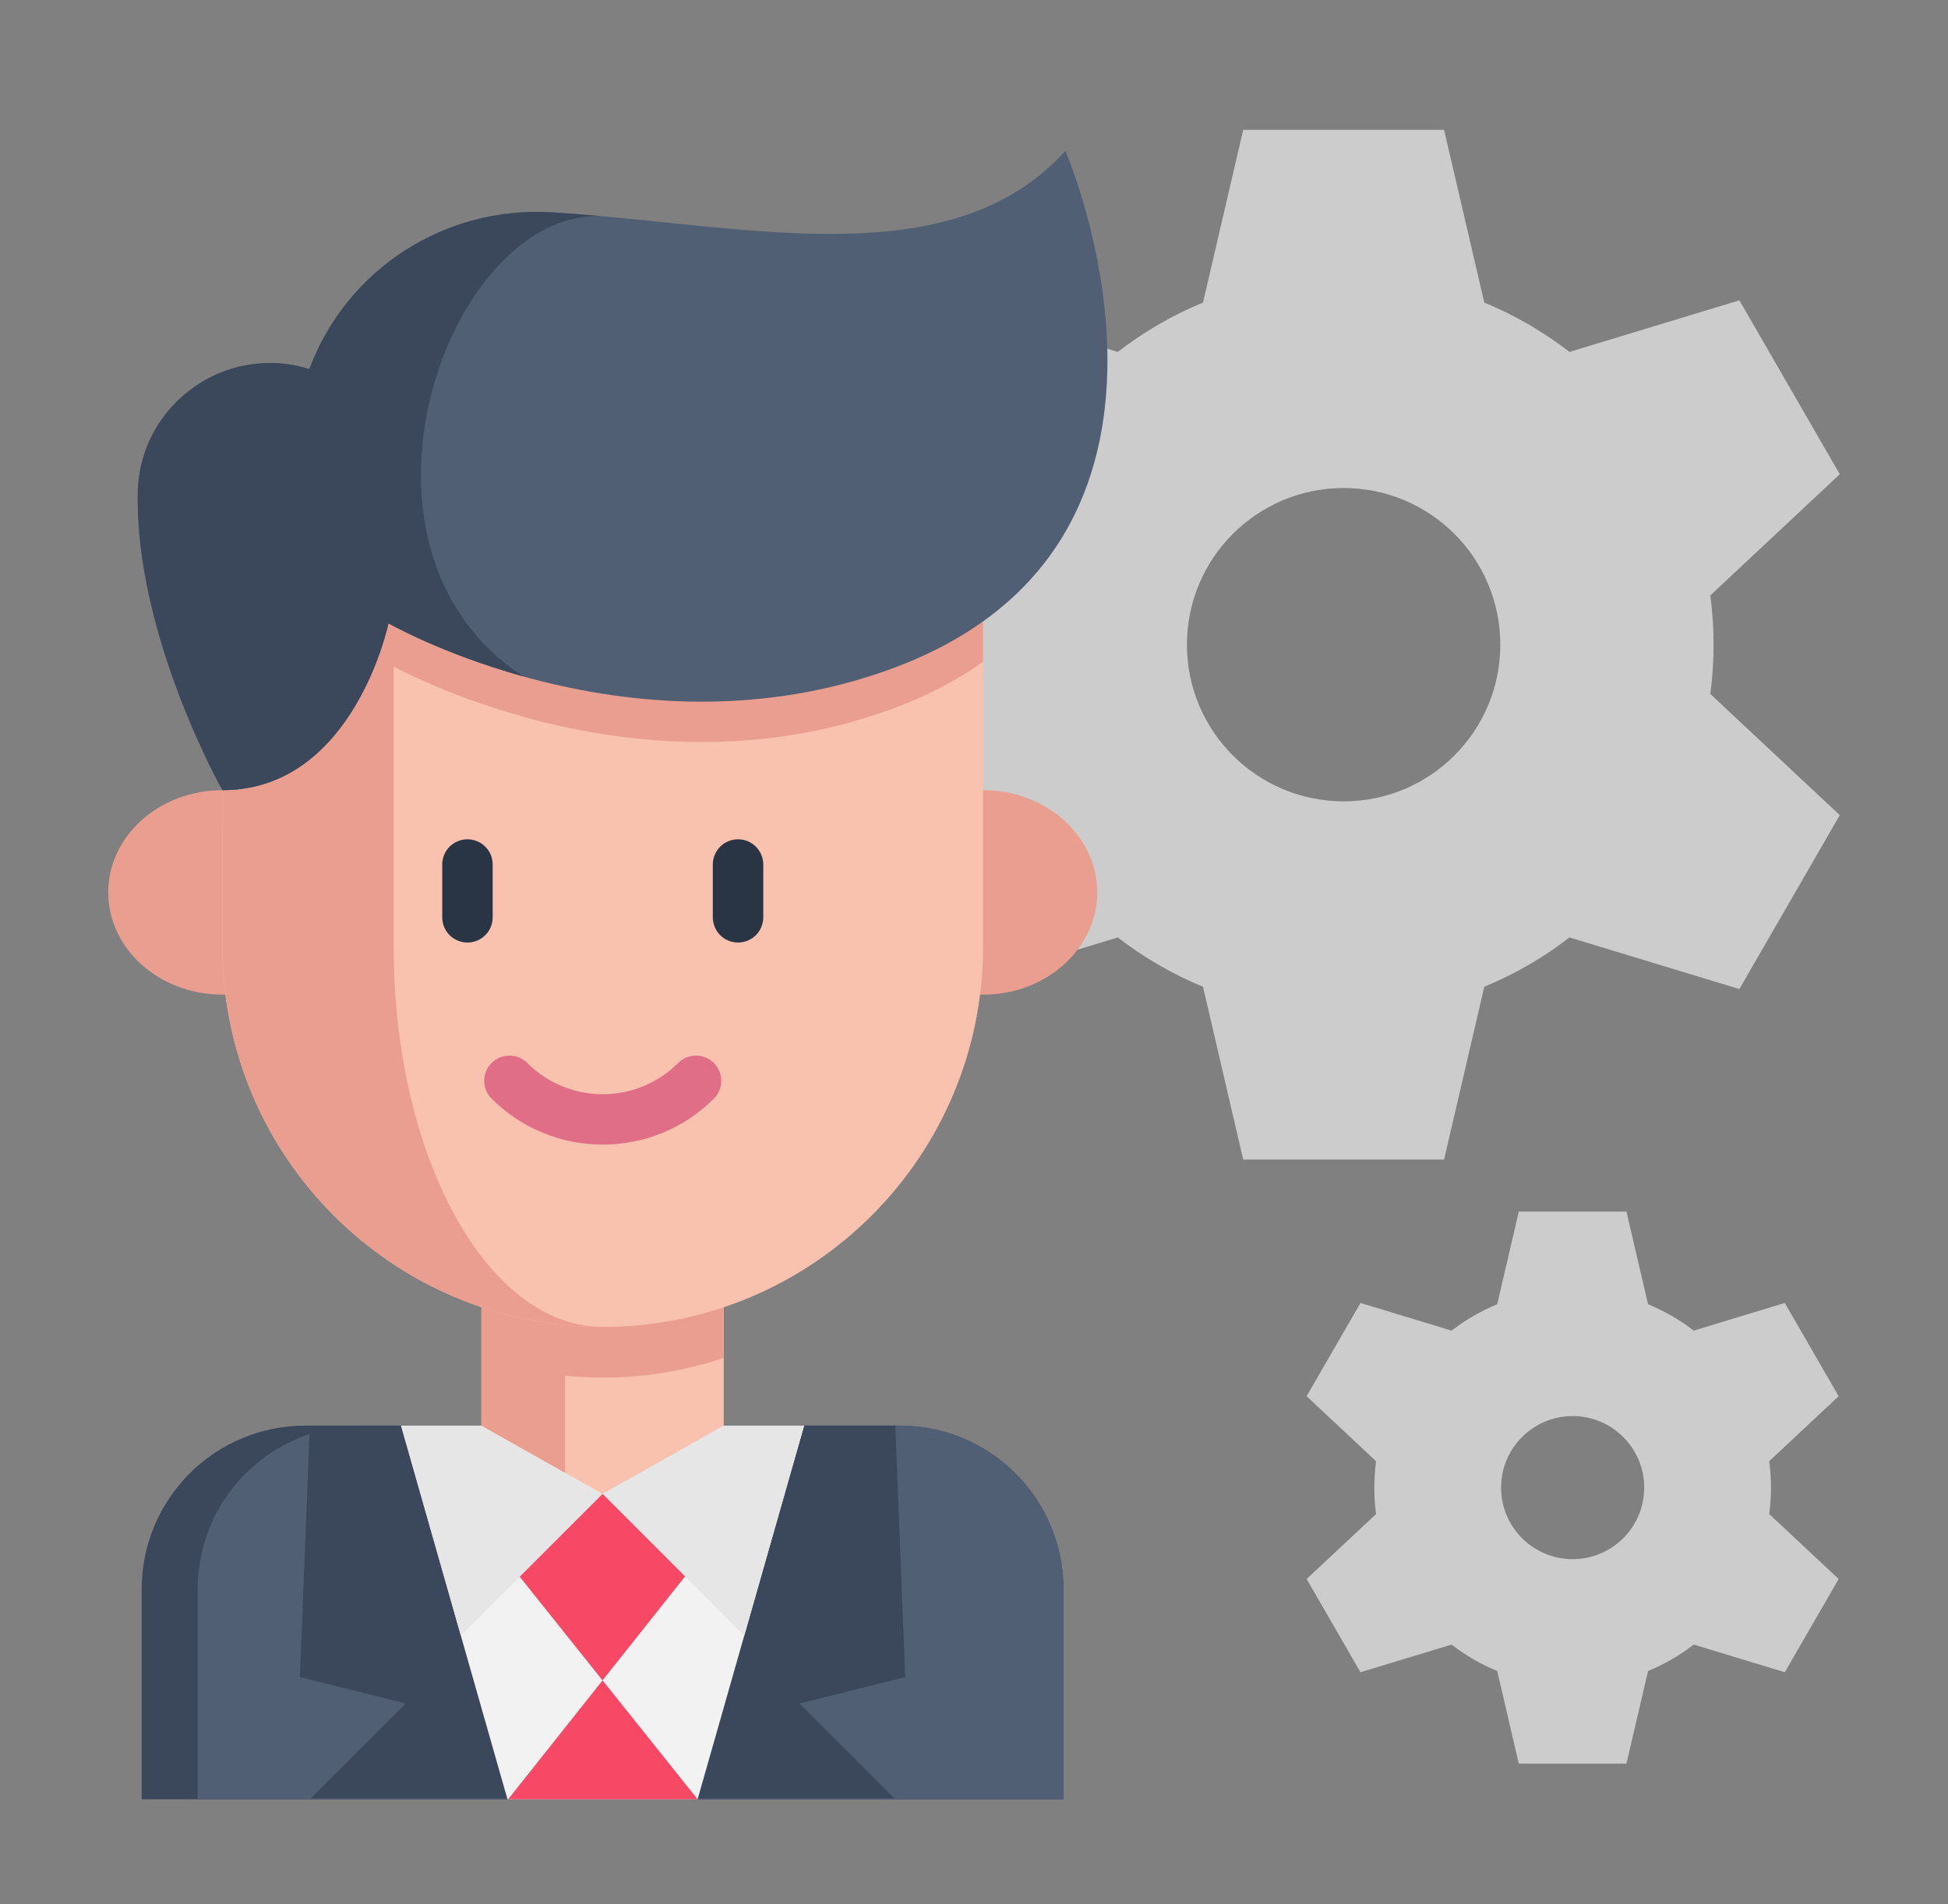 <svg width="45" height="44" viewBox="0 0 45 44" fill="none" xmlns="http://www.w3.org/2000/svg">
<rect x="0" y="0" width="45" height="44" fill="#808080" stroke="none"/>
<path d="M39.585 14.895C39.585 14.509 39.559 14.129 39.509 13.757L42.5 10.957L40.181 6.939L36.256 8.131C35.653 7.665 34.992 7.281 34.288 6.991L33.359 3H28.719L27.79 6.991C27.086 7.281 26.424 7.665 25.822 8.131L21.897 6.939L19.577 10.957L22.568 13.757C22.517 14.134 22.492 14.514 22.492 14.895C22.492 15.281 22.518 15.662 22.568 16.034L19.577 18.834L21.897 22.852L25.822 21.66C26.424 22.126 27.086 22.509 27.79 22.799L28.719 26.791H33.359L34.288 22.799C34.991 22.509 35.653 22.126 36.256 21.66L40.181 22.852L42.5 18.834L39.509 16.034C39.559 15.662 39.585 15.281 39.585 14.895ZM31.039 18.515C29.04 18.515 27.419 16.894 27.419 14.895C27.419 12.896 29.04 11.276 31.039 11.276C33.038 11.276 34.658 12.896 34.658 14.895C34.658 16.894 33.038 18.515 31.039 18.515ZM40.911 34.371C40.911 34.164 40.897 33.961 40.87 33.761L42.474 32.26L41.23 30.105L39.126 30.744C38.803 30.495 38.448 30.29 38.071 30.134L37.572 27.994H35.085L34.587 30.134C34.21 30.29 33.855 30.495 33.532 30.744L31.428 30.105L30.184 32.26L31.788 33.761C31.734 34.166 31.734 34.577 31.788 34.982L30.184 36.483L31.428 38.637L33.532 37.998C33.855 38.248 34.21 38.453 34.587 38.609L35.085 40.749H37.572L38.071 38.609C38.448 38.453 38.803 38.248 39.126 37.998L41.23 38.637L42.474 36.483L40.87 34.982C40.897 34.782 40.911 34.579 40.911 34.371ZM36.329 36.024C35.417 36.024 34.676 35.284 34.676 34.371C34.676 33.459 35.417 32.718 36.329 32.718C37.242 32.718 37.982 33.459 37.982 34.371C37.982 35.284 37.242 36.024 36.329 36.024Z" fill="#CCCCCC"/>
<path d="M24.566 36.717V41.573H3.273V36.717C3.273 34.63 4.965 32.939 7.051 32.939H20.788C22.875 32.939 24.566 34.63 24.566 36.717H24.566Z" fill="#3B485B"/>
<path d="M24.566 36.717V41.573H4.567V36.717C4.567 34.63 6.259 32.939 8.345 32.939H20.788C22.874 32.939 24.566 34.63 24.566 36.717H24.566Z" fill="#515F75"/>
<path d="M7.157 32.939L6.928 38.749L9.37 39.359L7.177 41.552H20.662L18.469 39.359L20.911 38.749L20.682 32.939" fill="#3B485B"/>
<path d="M18.575 32.939L16.115 41.572H11.723L9.264 32.939" fill="#F2F2F2"/>
<path d="M10.91 35.058L13.919 38.825L16.898 35.073L13.919 34.516L10.91 35.058Z" fill="#F74866"/>
<path d="M10.647 37.789L13.92 34.516L17.193 37.789L18.576 32.939H9.265L10.647 37.789Z" fill="#E6E6E6"/>
<path d="M16.718 28.088V32.939L13.92 34.516L13.055 34.029L11.121 32.939V28.085L13.055 28.086L16.718 28.088Z" fill="#F9C2AF"/>
<path d="M11.739 41.572L13.92 38.825L16.115 41.572" fill="#F74866"/>
<path d="M13.055 28.086L11.121 28.085V32.939L13.055 34.029V31.785C13.341 31.813 13.63 31.829 13.924 31.829C14.9 31.829 15.841 31.669 16.718 31.375V28.089L13.055 28.086ZM5.139 22.981C3.681 22.981 2.5 21.924 2.5 20.619C2.5 19.315 3.681 18.257 5.139 18.257H22.709C24.166 18.257 25.347 19.315 25.347 20.619C25.347 21.924 24.166 22.981 22.709 22.981" fill="#EA9E8F"/>
<path d="M22.709 13.088V21.874C22.709 26.725 18.776 30.658 13.924 30.658C11.498 30.658 9.301 29.675 7.712 28.085C6.122 26.496 5.139 24.299 5.139 21.874V13.088H22.709Z" fill="#F9C2AF"/>
<path d="M13.861 30.658C11.46 30.642 9.289 29.662 7.712 28.086C6.122 26.495 5.139 24.299 5.139 21.873V13.088H9.094V21.873C9.094 24.299 9.634 26.495 10.508 28.085C11.369 29.651 12.553 30.628 13.861 30.658Z" fill="#EA9E8F"/>
<path d="M17.049 21.777C16.973 21.778 16.897 21.762 16.826 21.733C16.755 21.704 16.691 21.661 16.637 21.607C16.583 21.553 16.54 21.489 16.511 21.418C16.481 21.347 16.466 21.271 16.466 21.195V19.974C16.466 19.898 16.481 19.822 16.511 19.751C16.54 19.68 16.583 19.616 16.637 19.562C16.691 19.508 16.755 19.465 16.826 19.436C16.897 19.407 16.972 19.392 17.049 19.392C17.125 19.392 17.201 19.407 17.272 19.436C17.343 19.465 17.407 19.508 17.461 19.562C17.515 19.616 17.558 19.681 17.587 19.751C17.617 19.822 17.632 19.898 17.632 19.974V21.195C17.632 21.271 17.616 21.347 17.587 21.418C17.558 21.489 17.515 21.553 17.461 21.607C17.407 21.661 17.343 21.704 17.272 21.733C17.201 21.762 17.125 21.777 17.049 21.777ZM10.798 21.777C10.722 21.777 10.646 21.762 10.575 21.733C10.505 21.704 10.441 21.661 10.386 21.607C10.332 21.553 10.289 21.489 10.26 21.418C10.231 21.347 10.216 21.271 10.216 21.195V19.974C10.216 19.898 10.231 19.822 10.26 19.751C10.289 19.681 10.332 19.616 10.386 19.562C10.441 19.508 10.505 19.465 10.575 19.436C10.646 19.407 10.722 19.392 10.798 19.392C10.875 19.392 10.951 19.407 11.021 19.436C11.092 19.465 11.156 19.508 11.21 19.562C11.265 19.616 11.308 19.68 11.337 19.751C11.366 19.822 11.381 19.898 11.381 19.974V21.195C11.381 21.271 11.366 21.347 11.337 21.418C11.308 21.489 11.265 21.553 11.21 21.607C11.156 21.661 11.092 21.704 11.021 21.733C10.951 21.762 10.875 21.778 10.798 21.777Z" fill="#293544"/>
<path d="M22.709 13.088V15.289C22.107 15.721 21.387 16.099 20.532 16.407C17.348 17.554 14.266 17.168 12.087 16.561C12.087 16.561 12.086 16.561 12.086 16.559C10.188 16.031 8.974 15.334 8.974 15.334C8.974 15.334 8.173 19.189 5.139 19.189V13.088H22.709V13.088Z" fill="#EA9E8F"/>
<path d="M20.531 15.475C17.348 16.622 14.266 16.236 12.086 15.629C12.086 15.629 12.086 15.629 12.086 15.628C10.188 15.099 8.974 14.401 8.974 14.401C8.974 14.401 8.173 18.257 5.138 18.257C5.138 18.257 3.12 14.686 3.183 11.382C3.216 9.669 4.628 8.387 6.234 8.387C6.534 8.387 6.841 8.432 7.146 8.527C8.006 6.218 10.278 4.756 12.738 4.906C13.121 4.929 13.507 4.96 13.894 4.995C13.968 5.001 14.043 5.008 14.116 5.015C14.124 5.016 14.132 5.016 14.139 5.017C18.154 5.394 22.221 6.128 24.611 3.485C24.611 3.485 28.561 12.583 20.531 15.475L20.531 15.475Z" fill="#515F75"/>
<path d="M12.738 4.905C13.121 4.929 13.507 4.96 13.894 4.995C10.351 4.845 7.536 12.648 12.086 15.628C10.188 15.099 8.974 14.401 8.974 14.401C8.974 14.401 8.173 18.257 5.138 18.257C5.138 18.257 3.12 14.686 3.183 11.382C3.216 9.669 4.629 8.387 6.235 8.387C6.534 8.387 6.841 8.432 7.146 8.527C8.007 6.218 10.278 4.756 12.739 4.906L12.738 4.905Z" fill="#3B485B"/>
<path d="M14.141 5.018C14.132 5.016 14.125 5.016 14.116 5.015C14.124 5.016 14.132 5.016 14.139 5.017L14.141 5.018Z" fill="#F4AF9D"/>
<path d="M13.924 26.446C12.994 26.446 12.064 26.092 11.356 25.384C11.247 25.275 11.185 25.127 11.185 24.972C11.185 24.818 11.247 24.67 11.356 24.56C11.41 24.506 11.474 24.463 11.545 24.434C11.616 24.405 11.691 24.39 11.768 24.39C11.845 24.39 11.92 24.405 11.991 24.434C12.062 24.463 12.126 24.506 12.18 24.56C13.141 25.522 14.706 25.522 15.667 24.56C15.776 24.451 15.924 24.39 16.079 24.39C16.233 24.39 16.381 24.451 16.491 24.56C16.545 24.614 16.588 24.679 16.617 24.749C16.646 24.82 16.661 24.896 16.661 24.972C16.661 25.049 16.646 25.125 16.617 25.195C16.588 25.266 16.545 25.33 16.491 25.384C15.783 26.092 14.853 26.446 13.924 26.446H13.924Z" fill="#E06E86"/>
</svg>
